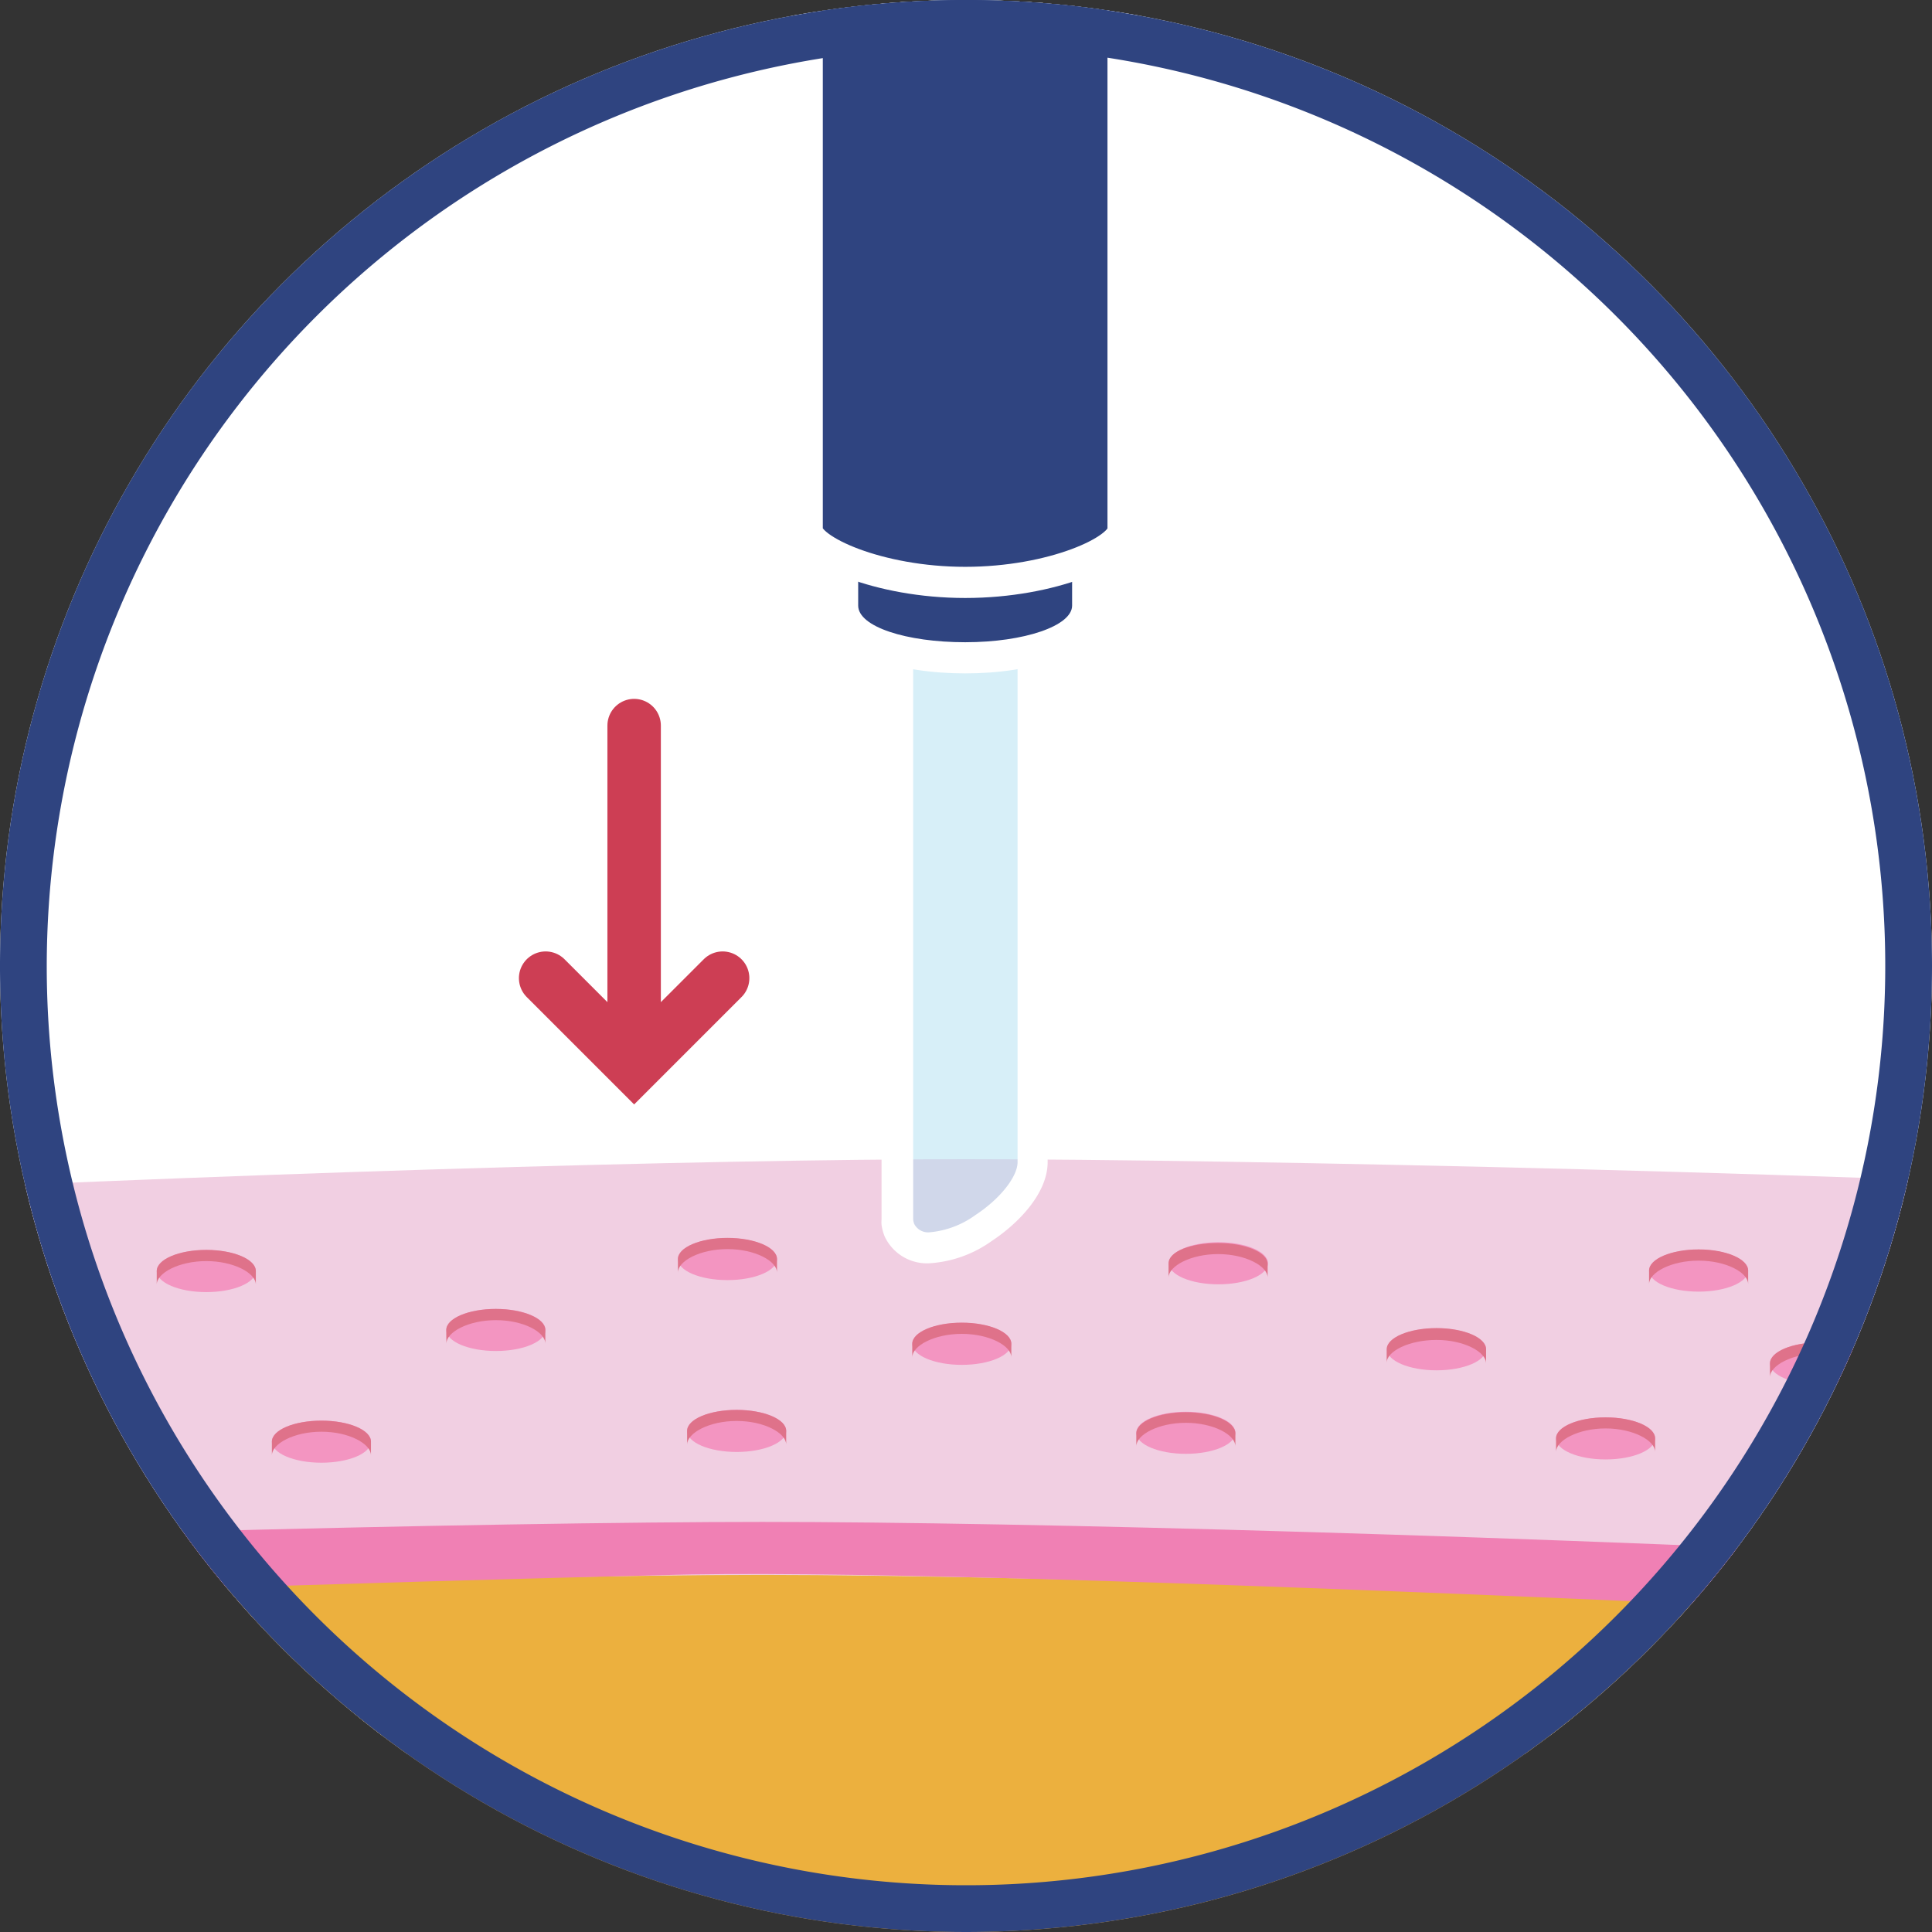 <svg id="レイヤー_1" data-name="レイヤー 1" xmlns="http://www.w3.org/2000/svg" viewBox="0 0 124 124"><rect x="0" y="0" width="124" height="124" fill="#333333" stroke="none"/><defs><clipPath id="clip-path"><circle cx="62" cy="62" r="62" fill="none"/></clipPath><style>.cls-13{fill:none}.cls-10{fill:#fff}.cls-13{stroke-miterlimit:10}.cls-7{fill:#f395c1}.cls-8{fill:#df728a}.cls-11{fill:#2f4480}.cls-13{stroke:#cd3e54;stroke-linecap:round;stroke-width:3.43px}</style></defs><g clip-path="url(#clip-path)"><path stroke-miterlimit="10" stroke="#c1baaa" stroke-width="2.34" fill="#fff" d="M-25.2-27.45h168.5v138.86H-25.2z"/><path d="M62 74.4c-16.82 0-47.29.89-79.23 2.51l-21.55 23.32v3.53l17.62.25h169.61v-27.1C121.65 75.29 78.82 74.4 62 74.4z" fill="#f1cfe2"/><path d="M130.83 104c-22.25-1.63-65.07-2.92-81.89-2.92s-61.62 1.29-87.66 2.92v25.3h169.55z" fill="#ecb03e"/><path d="M-38.72 104v-3.8c31.93-1.63 70.84-2.52 87.66-2.52s49.2.89 81.89 2.52v3.8s-68.83-3.53-88.42-2.9c0 0-39.41.9-81.13 2.9z" fill="#f080b4"/><ellipse class="cls-7" cx="31.83" cy="85.36" rx="3.18" ry="1.35"/><path class="cls-8" d="M28.65 86.24c0-.75 1.42-1.51 3.18-1.51s3.17.76 3.17 1.51v-.88c0-.74-1.42-1.35-3.18-1.35s-3.18.61-3.18 1.35z"/><ellipse class="cls-7" cx="20.63" cy="92.53" rx="3.18" ry="1.35"/><path class="cls-8" d="M17.45 93.41c0-.75 1.42-1.52 3.18-1.52s3.18.77 3.18 1.52v-.88c0-.75-1.42-1.35-3.18-1.35s-3.18.6-3.18 1.35z"/><ellipse class="cls-7" cx="46.69" cy="80.81" rx="3.18" ry="1.35"/><path class="cls-8" d="M43.51 81.68c0-.75 1.42-1.51 3.18-1.51s3.18.76 3.18 1.51v-.87c0-.75-1.43-1.36-3.18-1.36s-3.18.61-3.18 1.36z"/><ellipse class="cls-7" cx="61.73" cy="86.25" rx="3.18" ry="1.35"/><path class="cls-8" d="M58.55 87.12c0-.75 1.42-1.51 3.18-1.51s3.18.76 3.18 1.51v-.87c0-.75-1.42-1.36-3.18-1.36s-3.18.61-3.18 1.36z"/><ellipse class="cls-7" cx="47.28" cy="91.84" rx="3.18" ry="1.35"/><path class="cls-8" d="M44.1 92.72c0-.75 1.42-1.52 3.18-1.52s3.18.77 3.18 1.52v-.88c0-.75-1.42-1.35-3.18-1.35s-3.18.6-3.18 1.35z"/><ellipse class="cls-7" cx="76.11" cy="91.96" rx="3.18" ry="1.35"/><path class="cls-8" d="M72.93 92.83c0-.75 1.42-1.51 3.18-1.51s3.18.76 3.18 1.51V92c0-.75-1.42-1.36-3.18-1.36s-3.18.61-3.18 1.36z"/><ellipse class="cls-7" cx="78.2" cy="81.08" rx="3.18" ry="1.35"/><path class="cls-8" d="M75 82c0-.74 1.42-1.51 3.18-1.51s3.18.77 3.18 1.51v-.87c0-.75-1.42-1.35-3.18-1.35s-3.18.55-3.18 1.3z"/><ellipse class="cls-7" cx="92.2" cy="86.6" rx="3.18" ry="1.35"/><path class="cls-8" d="M89 87.47c0-.75 1.45-1.47 3.2-1.47s3.18.76 3.18 1.51v-.91c0-.75-1.42-1.36-3.18-1.36s-3.2.61-3.2 1.36z"/><ellipse class="cls-7" cx="116.78" cy="87.51" rx="3.18" ry="1.35"/><path class="cls-8" d="M113.6 88.39c0-.75 1.43-1.52 3.18-1.52s3.18.77 3.18 1.52v-.88c0-.75-1.42-1.35-3.18-1.35s-3.18.6-3.18 1.35z"/><ellipse class="cls-7" cx="103.05" cy="92.32" rx="3.18" ry="1.35"/><path class="cls-8" d="M99.87 93.19c0-.74 1.42-1.51 3.18-1.51s3.18.77 3.18 1.51v-.87c0-.75-1.43-1.35-3.18-1.35s-3.18.6-3.18 1.35z"/><ellipse class="cls-7" cx="109.02" cy="81.55" rx="3.18" ry="1.35"/><path class="cls-8" d="M105.84 82.42c0-.75 1.42-1.51 3.18-1.51s3.18.76 3.18 1.51v-.87c0-.75-1.43-1.36-3.18-1.36s-3.18.61-3.18 1.36z"/><ellipse class="cls-7" cx="13.24" cy="81.58" rx="3.18" ry="1.35"/><path class="cls-8" d="M10.06 82.45c0-.75 1.43-1.51 3.18-1.51s3.18.76 3.18 1.51v-.87c0-.75-1.42-1.36-3.18-1.36s-3.18.61-3.18 1.36z"/><ellipse class="cls-7" cx="2.9" cy="89.12" rx="3.18" ry="1.35"/><path class="cls-8" d="M-.28 90c0-.74 1.42-1.51 3.18-1.51s3.18.77 3.18 1.51v-.87c0-.75-1.42-1.35-3.18-1.35s-3.18.6-3.18 1.35z"/><path d="M59.68 80.08a2 2 0 01-2-1.13 1.68 1.68 0 01-.13-.5 1.11 1.11 0 010-.19V-6.25a1 1 0 011-1h6.73a1 1 0 011 1v80.83c0 1.5-1.58 3.21-3.15 4.24a6.84 6.84 0 01-3.48 1.26z" fill="#b0e0f2" opacity=".5"/><path class="cls-10" d="M65.31-6.25v80.84c0 .92-1.1 2.34-2.7 3.39a5.88 5.88 0 01-2.93 1.11 1 1 0 01-1-.53.94.94 0 01-.07-.3V-6.25h6.73m0-2h-6.76a2 2 0 00-2 2v84.51a2.1 2.1 0 000 .36 3.2 3.2 0 00.2.74 3 3 0 002.87 1.72 7.68 7.68 0 004-1.43c1.73-1.14 3.59-3.07 3.59-5.06V-6.25a2 2 0 00-2-2z"/><path class="cls-11" d="M62 42.22c-3.79 0-7.87-1-7.87-3.35V.32h15.68v38.55c0 2.3-4.08 3.35-7.81 3.35z"/><path class="cls-10" d="M68.81 1.32v37.55c0 1.3-3.07 2.35-6.86 2.35s-6.87-1-6.87-2.35V1.32h13.73m2-2H53.08v39.55c0 3.21 4.78 4.35 8.87 4.35s8.86-1.14 8.86-4.35V-.68z"/><path d="M51.81-40.09V34c0 1.29 4.54 3.38 10.14 3.38S72.08 35.32 72.08 34v-74.09" stroke="#fff" stroke-width="2" fill="#2f4480"/><path class="cls-13" d="M46.38 62.78l-5.68 5.68-5.68-5.68M40.7 46.57v21.89"/></g><path class="cls-11" d="M62 3A59 59 0 113 62 59.07 59.07 0 0162 3m0-3a62 62 0 1062 62A62 62 0 0062 0z"/></svg>